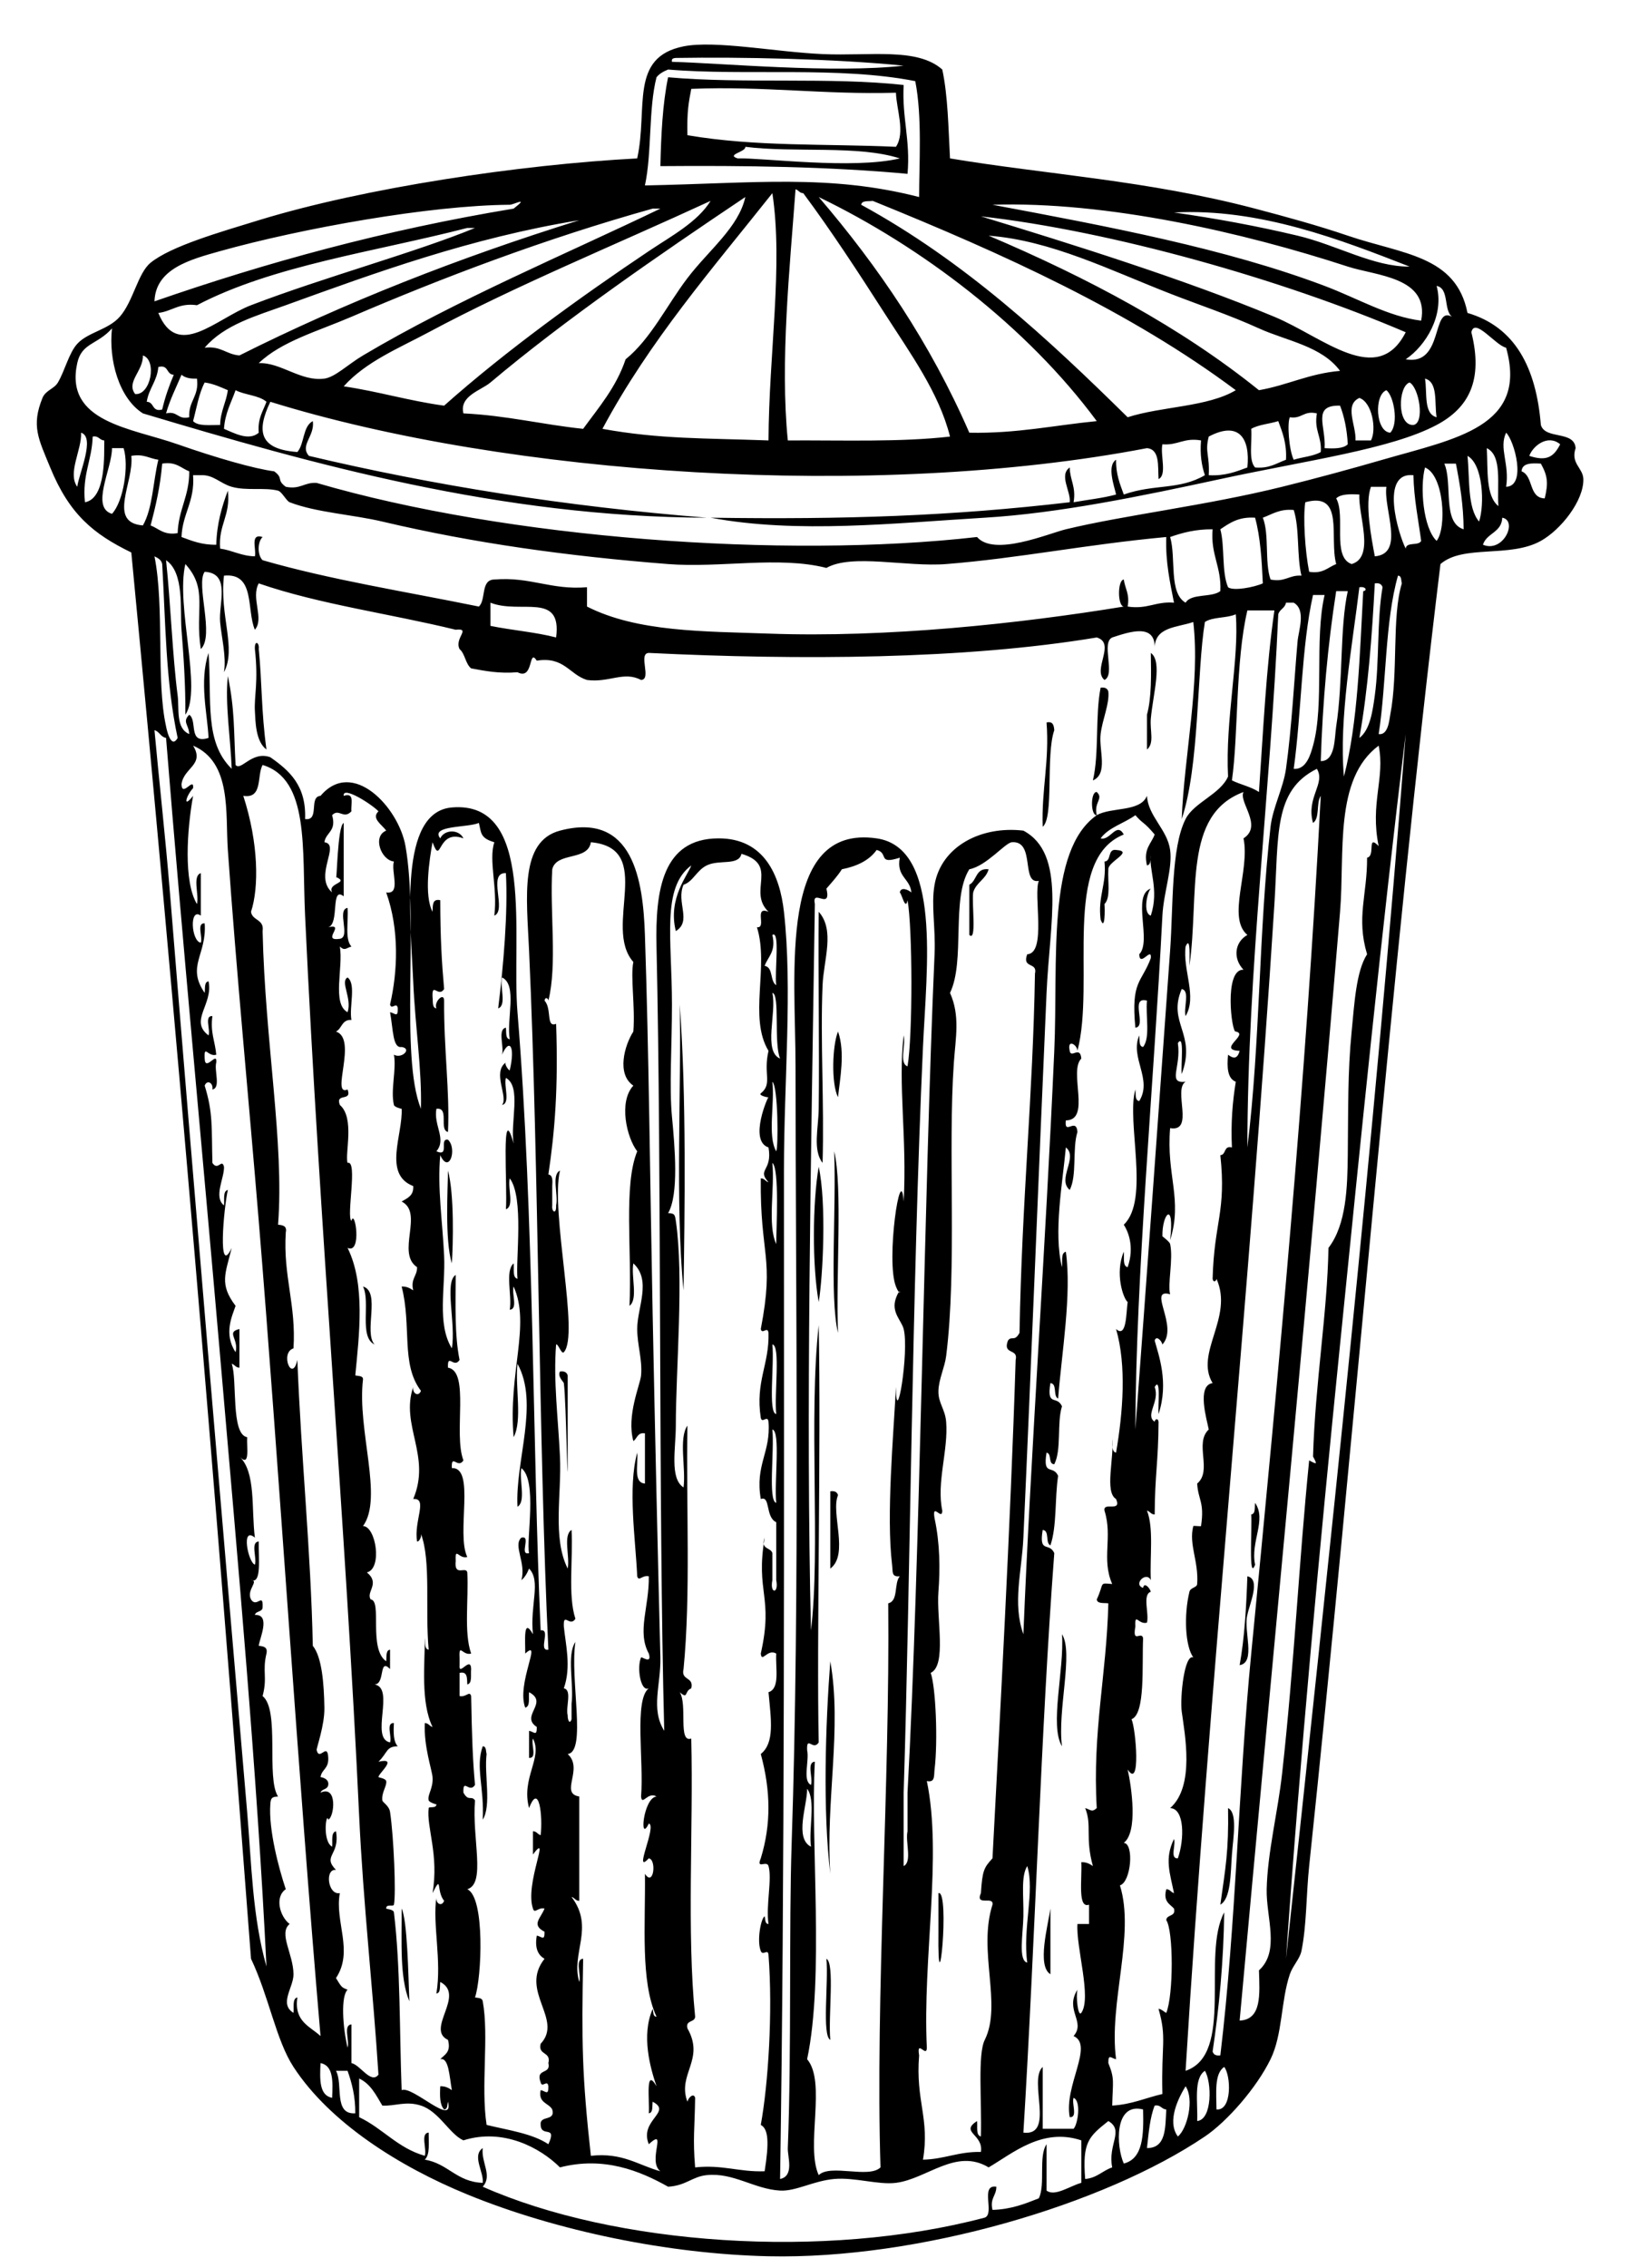 <?xml version="1.0" encoding="utf-8"?>
<!-- Generator: Adobe Illustrator 13.0.1, SVG Export Plug-In . SVG Version: 6.00 Build 14948)  -->
<!DOCTYPE svg PUBLIC "-//W3C//DTD SVG 1.1//EN" "http://www.w3.org/Graphics/SVG/1.1/DTD/svg11.dtd">
<svg version="1.1" id="patents-10_xA0_Image_1_" xmlns="http://www.w3.org/2000/svg" xmlns:xlink="http://www.w3.org/1999/xlink"
	 x="0px" y="0px" width="427px" height="587px" viewBox="0 0 427 587" enable-background="new 0 0 427 587" xml:space="preserve">
<g>
	<path fill-rule="evenodd" clip-rule="evenodd" d="M298,169c3.077,2.176,0.578,10.583,0,17c-0.283,3.141,0.998,6.353-1,8
		c0-3,0-6,0-9C298.216,180.549,298.087,174.753,298,169z"/>
	<path fill-rule="evenodd" clip-rule="evenodd" d="M285,178c1.162-0.163,1.779,0.221,2,1c0.322,3.231-1.54,7.167-2,11
		c-0.499,4.159,2.027,10.286-2,12C284.662,194.996,283.557,185.224,285,178z"/>
	<path fill-rule="evenodd" clip-rule="evenodd" d="M271,187c1.701-0.368,1.887,0.78,2,2c-2.251,6.427-0.043,22.609-3,25
		C269.669,204.336,271.772,197.106,271,187z"/>
	<path fill-rule="evenodd" clip-rule="evenodd" d="M289,220c4.794,0.352-2.136,2.995-2,5c-0.204,3.129,0.675,7.341-1,9
		c0.132,1.314,0.151,7.235-1,4c-0.755-6.088,1.599-9.068,1-15C287.889,222.889,286.694,219.694,289,220z"/>
	<path fill-rule="evenodd" clip-rule="evenodd" d="M256,225c-0.717,2.616-3.263,3.404-4,6c-0.405,2.978,0.969,12.902-1,11
		c0-4.333,0-8.667,0-13C252.995,227.995,252.578,224.578,256,225z"/>
	<path fill-rule="evenodd" clip-rule="evenodd" d="M212,236c4.27,4.778,1.277,12.468,1,19c-0.608,14.333,0.456,30.77,0,46
		c-2.589-3.312-1.068-8.985-1-14C212.202,272.034,211.849,251.864,212,236z"/>
	<path fill-rule="evenodd" clip-rule="evenodd" d="M176,260c1.786,23.564,1.286,54.188,1,74
		C174.787,311.859,176.502,280.526,176,260z"/>
	<path fill-rule="evenodd" clip-rule="evenodd" d="M217,267c1.915,5.386,0.461,12.478,0,17C215.2,280.497,215.528,270.556,217,267z"
		/>
	<path fill-rule="evenodd" clip-rule="evenodd" d="M216,298c2.235,9.163,0.402,32.324,1,47C214.765,335.837,216.598,312.676,216,298
		z"/>
	<path fill-rule="evenodd" clip-rule="evenodd" d="M212,302c2.058,9.457,1.089,28.542,0,35C210.294,327.618,210.389,311.396,212,302
		z"/>
	<path fill-rule="evenodd" clip-rule="evenodd" d="M116,303c1.662,6.163,1.332,19.119,1,24C115.148,321.027,115.97,307.579,116,303z
		"/>
	<path fill-rule="evenodd" clip-rule="evenodd" d="M94,333c4.671,1.329,0.101,11.899,3,15C92.89,346.11,95.993,337.007,94,333z"/>
	<path fill-rule="evenodd" clip-rule="evenodd" d="M145,355c1.163-0.162,1.779,0.221,2,1c0,7.239,0,12.466,0,20
		c0,16.418-0.335-13.256-1-18C145.955,357.681,144.293,356.298,145,355z"/>
	<path fill-rule="evenodd" clip-rule="evenodd" d="M215,386c1.163-0.162,1.779,0.221,2,1c-1.948,4.579,2.924,15.358-2,19
		C215,399.333,215,392.667,215,386z"/>
	<path fill-rule="evenodd" clip-rule="evenodd" d="M325,389c3.062,4.436-1.261,10.042,0,16c-1.749,4.58-0.745-9.557-1-13
		C325.172,391.839,324.844,390.177,325,389z"/>
	<path fill-rule="evenodd" clip-rule="evenodd" d="M275,423c3.044,4.765-1.241,19.74,0,29C271.718,446.646,275.633,432.262,275,423z
		"/>
	<path fill-rule="evenodd" clip-rule="evenodd" d="M215,430c3.085,17.423-1.244,36.086,0,55
		C213.039,468.701,213.749,446.418,215,430z"/>
	<path fill-rule="evenodd" clip-rule="evenodd" d="M125,452c0.973,0.027,0.776,1.224,1,2c-0.651,5.349,1.313,13.313-1,17
		C125.436,462.575,123.055,457.403,125,452z"/>
	<path fill-rule="evenodd" clip-rule="evenodd" d="M243,490c3.104-0.838-0.257,32.689,0,10C243,496.667,243,493.333,243,490z"/>
	<path fill-rule="evenodd" clip-rule="evenodd" d="M104,494c1.463,2.968,1.727,16.811,2,24C103.457,511.876,104.048,502.619,104,494
		z"/>
	<path fill-rule="evenodd" clip-rule="evenodd" d="M272,511c-3.549-2.14-0.619-12.627,0-17C272,499.667,272,505.333,272,511z"/>
	<path fill-rule="evenodd" clip-rule="evenodd" d="M214,507c2.198,1.158,0.432,14.884,1,21C212.802,526.842,214.568,513.116,214,507
		z"/>
	<path fill-rule="evenodd" clip-rule="evenodd" d="M244,18c1.47,6.864,1.575,15.092,2,23c24.812,4.155,51.178,5.668,79,13
		c7.921,2.087,16.249,4.361,24,7c14.226,4.844,28.046,5.103,31,20c12.379,3.621,17.787,14.213,19,29c1.139,3.861,8.655,1.345,9,6
		c-1.364,3.971,1.93,5.103,2,8c0.136,5.603-5.818,13.111-11,16c-8.057,4.492-20.107,0.88-26,6
		c-12.915,105.895-22.163,225.007-34,337c-0.786,7.435-0.628,15.292-2,22c-0.416,2.033-2.266,3.826-3,6
		c-2.351,6.953-1.849,15.559-5,22c-3.656,7.473-11.261,16.123-17,20c-26.099,17.631-74.126,31.869-113,31
		c-25.755-0.576-54.868-6.516-78-16c-17.72-7.265-35.623-18.622-45-33c-4.555-6.983-6.334-18.188-11-28
		c-9.194-121.712-19.231-241.159-31-364c-9.82-4.777-16.03-9.877-21-22c-3.025-7.377-4.95-10.751-2-18c0.814-2.002,3.016-2.323,4-4
		c1.794-3.057,2.846-7.635,5-10c2.74-3.009,8.017-3.621,11-7c3.519-3.985,4.691-11.323,8-14c5.321-4.304,17.949-7.913,28-11
		c27.391-8.412,67.708-14.404,98-16c2.856-12.962-2.113-26.188,12-29c8.196-1.633,23.932,1.469,36,2
		C225.387,14.544,237.516,12.236,244,18z M175,15c-0.61,0.057-1.184,0.149-1,1c13.07,0.357,41.715,3.049,60,1
		C216.055,15.193,191.721,14.729,175,15z M173,18c-1.182,0.485-2.267,1.066-3,2c-2.111,8.222-1.165,19.501-3,28
		c28.229-0.547,47.729-2.982,71,3c-0.013-8.408,0.838-20.757-1-30C217.025,17.079,193.172,19.687,173,18z M204,114
		c14.258-0.075,29.141,0.474,42-1c-2.872-11.397-10.278-21.518-17-32c-6.797-10.6-13.842-21.381-21-31c-1.003,0.003-1.19-0.81-2-1
		C204.52,69.212,201.963,93.595,204,114z M156,111c14.841,2.7,26.583,2.395,43,3c0.114-22.712,3.82-45.328,1-64
		C184.517,69.517,168.191,88.191,156,111z M251,112c12.253,0.253,22.065-1.935,33-3c-18.132-24.535-45.467-45.199-72-58
		C227.389,68.944,240.889,88.778,251,112z M127,99c-2.465,2.078-8.111,3.47-7,8c11.134,0.532,20.437,2.897,31,4
		c4.075-5.592,8.567-10.767,11-18c6.546-5.299,10.715-14.056,16-21c5.564-7.312,13.26-13.135,15-21
		C170.783,65.895,146.289,82.738,127,99z M133,54c4.226-3.289,0.026-1.007-1-1c-20.62,0.136-53.873,6.09-75,12
		c-7.883,2.205-16.713,4.59-17,13C68.945,67.945,99.53,59.53,133,54z M111,86c-7.682,4.117-16.268,7.598-22,14
		c9.012,1.322,16.9,3.767,26,5c15.978-14.212,35.44-28.225,53-40c5.843-3.918,12.605-7.504,16-13
		C159.534,63.304,133.462,73.962,111,86z M292,108c8.826-2.841,20.693-2.64,28-7c-27.292-20.374-60.078-35.256-94-49
		c-1.177,0.157-2.839-0.172-3,1C249.726,67.607,271.179,87.488,292,108z M343,74c8.67,3.273,16.385,7.921,25,9
		c2.189-11.292-11.655-11.604-19-14c-27.198-8.873-62.498-16.925-92-16C286.983,58.618,317.381,64.328,343,74z M169,54
		c-27.952,7.806-54.685,17.985-78,28c-8.756,3.761-18.127,6.356-24,12c5.655-0.277,10.908,4.833,17,4c2.8-0.383,6.037-3.646,10-6
		c24.315-14.444,53.236-26.545,77-38C170.333,54,169.667,54,169,54z M336,61c10.176,2.416,19.657,8.093,29,8
		c-17.508-6.828-38.819-15.178-61-14C315.031,56.568,325.558,58.521,336,61z M254,56c23.041,7.035,52.646,16.269,76,26
		c12.698,5.291,26.662,18.412,34,4C332.197,72.376,287.931,59.817,254,56z M74,79c-7.547,2.731-15.912,5.024-21,11
		c4.195-0.528,5.586,1.747,9,2c27.306-13.694,56.736-25.264,88-35C121.892,61.574,97.136,70.628,74,79z M121,59
		c-23.842,6.158-50.318,9.681-70,20c-4.664-0.664-6.424,1.576-10,2c4.96,12.236,14.903,1.493,24-2c18.832-7.229,42.719-13.698,58-20
		C122.333,59,121.667,59,121,59z M326,101c7.381-1.286,13.006-4.327,21-5c-4.758-6.45-13.868-7.758-21-11
		c-7.683-3.492-15.27-5.987-23-9c-15.515-6.046-30.892-13.786-47-15C281.727,71.939,305.685,84.648,326,101z M364,93
		c9.941,1.769,6.634-14.063,12-11c-2.258-1.742-0.654-7.346-4-8C374.058,81.558,369.201,89.506,364,93z M69,104
		c-1.953-1.714-5.596-1.737-8-3c-1.119,3.214-2.737,5.93-3,10c2.386,0.964,6.406,3.3,9,1C66.669,108.336,68.11,106.444,69,104z
		 M77,117c1.867-2.133,1.357-6.643,4-8c0.57,3.92-3.469,6.237-1,9c32.064,7.603,66.262,13.071,103,16
		c-53.488-0.185-102.126-13.869-146-27c-6.217-3.958-8.909-13.892-8-22c-3.801,4.291-7.838,3.677-9,9
		c-3.341,15.308,13.897,16.747,26,21c9.851,3.461,19.894,6.342,25,7c2.541,1.875,0.459,2.125,3,4c3.769,0.769,4.78-1.22,8-1
		c49.203,14.398,120.928,19.703,171,14c4.453,5.135,18.498-0.912,23-2c15.212-3.676,36.247-6.117,56-11c8.787-2.172,17.714-4.6,26-7
		c18.893-5.472,37.764-8.47,32-29c-2.793-0.612-8.137-7.972-9-4c3.113,12.443-0.661,19.57-9,24c-11.829,6.284-33.647,9.166-56,14
		c-20.421,4.416-41.95,8.867-61,10c-23.301,1.386-48.483,4.213-71,0c34.878,0.502,62.208-0.417,93-4c0.347-2.759-2.871-7.022,0-9
		c0.042,3.292,1.688,4.979,1,9c3.671-0.663,7.603-1.064,11-2c-0.408-2.004-2.477-7.417,0-9c-0.061,3.727,1.009,6.325,2,9
		c7.991-2.799,14.296-1.092,21-5c-0.841-2.492-1.309-5.357-1-9c-4.449-0.783-6.002,1.332-10,1c-0.619,2.714,1.27,7.936-1,9
		c-0.198-3.469,0.354-7.687-3-8c-70.611,13.523-165.396,7.102-227-12C66.188,111.965,67.447,116.298,77,117z M35,102
		c4.047,0.347,5.727-8.794,2-10C37.144,96,32.583,98.853,35,102z M38,104c1.987,0.013,1.271,2.729,4,2c0.75-3.25,1.811-6.189,3-9
		c-1.987-0.013-1.271-2.729-4-2C40.675,98.675,38.533,100.533,38,104z M43,107c3.059-0.725,2.941,1.725,6,1
		c-0.245-4.245,2.616-5.384,2-10c-1.742,0.075-3.11-0.223-4-1C45.623,100.29,44.027,103.36,43,107z M372,108
		c-0.604-3.729,0.427-9.093-3-10C369.604,101.729,368.573,107.093,372,108z M50,109c1.289,1.378,4.344,0.99,7,1
		c0.084-3.583,1.555-5.778,2-9c-1.869-0.798-3.663-1.671-6-2C51.502,101.836,50.915,105.582,50,109z M366,110
		c3.018-0.497,1.446-9.747-1-11C361.996,100.005,361.694,110.23,366,110z M360,112c2.256-2.323,0.917-9.534-1-11
		C355.777,102.224,356.182,111.743,360,112z M351,114c1.333,0,2.667,0,4,0c1.51-2.75,0.324-9.91-3-11
		C347.99,104.853,351.201,110.051,351,114z M343,116c2.465,0.132,4.818,0.151,6-1c-0.2-3.799-0.885-7.115-2-10
		C339.628,104.785,343.395,110.394,343,116z M334,108c-0.722,1.452-0.257,8.4,1,11c2.275-0.724,5.108-0.892,7-2
		c0.332-3.999-1.782-5.551-1-10C337.531,106.198,337.156,108.489,334,108z M324,111c0.271,3.395-0.774,8.107,1,10
		c3.664,0.331,5.557-1.11,8-2c0.238-4.239-0.919-7.081-2-10C328.725,109.724,325.892,109.892,324,111z M313,113
		c-1.057,4.071,0.281,4.737,0,10c4.238,0.239,7.081-0.919,10-2C323.763,113.58,320.917,108.825,313,113z M20,126
		c0.473-3.525,4.732-12.813,1-14C21.179,116.546,17.436,122.39,20,126z M390,126c5.362-0.168,2.128-11.972,0-14
		C388.07,116.024,390.943,120.062,390,126z M22,130c5.58-0.967,4.926-12.781,5-16c-1.278-0.055-1.385-1.282-3-1
		C23.821,119.154,21.246,122.913,22,130z M396,118c4.402,1.427,6.274,0.398,8-3C400.835,112.335,396.962,115.366,396,118z M29,133
		c2.999-3.233,4.429-12.586,3-17c-1,0-2,0-3,0C29.024,121.324,23.38,131.332,29,133z M388,131c-0.372-5.628,1.05-13.05-3-15
		C385.298,121.702,384.687,128.314,388,131z M37,136c2.56-4.44,2.624-11.376,4-17c-2.348-0.319-3.753-1.58-7-1
		C34.772,124.748,27.695,135.276,37,136z M383,135c1.463-4.447,1.036-14.804-3-17C380.607,124.059,379.945,131.389,383,135z M39,136
		c2.162,0.838,3.411,2.589,7,2c0.2-6.134,3.063-9.604,3-16c-2.162-0.838-3.411-2.589-7-2C41.517,125.85,40.317,130.984,39,136z
		 M379,137c-0.049-6.285-0.96-11.707-2-17c-1,0-2,0-3,0C376.219,125.115,373.381,135.286,379,137z M394,122
		c3.155,1.178,1.771,6.896,6,7c0.939-3.954,0.78-5.798-1-9C396.52,119.853,394.147,119.814,394,122z M372,140
		c2.669-3.346,1.934-16.98-3-19C367.64,125.963,368.499,136.637,372,140z M47,139c2.675,0.992,5.273,2.061,9,2
		c0.148-5.519,1.46-9.874,3-14c0.771,6.437-2.502,8.832-2,15c3.222,0.445,5.417,1.916,9,2c0.443-1.89-1.36-6.027,2-5
		c-1.368,1.278-1.368,4.722,0,6c17.581,5.086,37.179,8.154,56,12c1.928-1.738,0.389-6.944,4-7c9.434-0.767,14.566,2.767,24,2
		c0,1.667,0,3.333,0,5c13.048,6.627,30.285,6.396,47,7c30.559,1.105,64.898-2.556,92-7c-1.646-0.136-1.646-6.864,0-7
		c0.319,2.348,1.58,3.753,1,7c5.118,0.785,7.264-1.402,12-1c-1.026-5.307-2.222-10.445-2-17c-20.88,1.936-38.24,5.513-57,7
		c-10.245,0.812-24.397-2.755-31,1c-12.298-3.139-27.537,0.063-41-1c-26.046-2.057-50.211-5.389-74-11c-7.75-1.828-17.1-2.34-24-5
		c-0.803-0.31-2.033-2.75-3-3c-3.504-0.908-8.093,0.107-12-1c-2.958-0.838-4.757-3.187-8-3c-0.667,0-1.333,0-2,0
		C50.49,129.823,47.233,132.9,47,139z M364,142c0.15-1.85,3.387-0.614,4-2c-0.738-5.596-1.869-10.798-2-17
		C357.181,122.084,362.134,138.364,364,142z M356,144c7.907-0.659,2.197-12.275,3-18c-1.333,0-2.667,0-4,0
		C353.381,130.3,355.075,139.005,356,144z M346,129c2.528,4.472-1.18,15.18,4,17c6.142-1.801,1.658-12.692,2-18
		C349.535,127.868,347.182,127.849,346,129z M338,130c-0.626,3.853-0.059,12.756,1,18c3.589,0.589,4.838-1.162,7-2
		C344.146,139.068,348.264,127.202,338,130z M327,134c1.721,4.279,0.434,11.567,2,16c3.769,0.769,4.78-1.22,8-1
		c-1.244-5.089-0.441-12.226-2-17C331.336,131.669,329.443,133.11,327,134z M316,137c1.199,4.468,0.296,11.037,2,15
		c1.329,1.035,6.688,0.037,9-1c-0.272-6.061-0.637-12.03-2-17C320.71,133.709,318.393,135.392,316,137z M384,141
		c5.312,2.193,9.088-6.288,5-7C388.866,137.866,384.944,137.944,384,141z M303,139c1.595,5.405-0.429,14.429,4,17
		c1.511-2.489,6.748-1.252,9-3c0.321-6.321-2.568-9.432-2-16C309.633,136.966,306.202,137.868,303,139z M43,188
		c-0.064-0.286,1.106,6.354,3,3c-3.138-14.604-3.138-30.299-4-45c-0.211-1.122-1.11-1.557-2-2C42.617,157.024,40.397,176.368,43,188
		z M48,146c-2.564,10.823,4.439,32.479,0,39c0.059-7.748-0.478-15.346-1-22c-0.412-5.254,0.782-14.75-4-18
		c1.181,11.097,1.664,24.814,3,35c0.438,3.336-0.55,8.537,3,10c-0.109-2.488-1.874-3.096,0-5c2.2,1.467-0.385,7.719,5,6
		c-0.249-6.055-2.48-14.554,0-22c0.902,12.395-1.17,22.963,6,30c-0.275-7.64-1.777-16.98-1-24c1.815,8.689,1.512,14.078,2,23
		c1.419,1.675,4.213-3.73,9-2c4.901,3.432,9.347,7.32,9,16c3.875,0.542,0.865-5.802,4-6c8.304-9.834,20.237,2.987,22,13
		c3.476,19.74-1.495,54.263,4,68c0.254-10.562-1.47-20.847-2-33c-0.701-16.054-3.835-43.823,10-45c21.754-1.851,15.406,33.514,17,53
		c4.363,53.328,3.858,112.499,6,160c2.784-0.45-0.784,5.45,2,5c-2.569-54.136-2.421-124.221-5-181c-0.629-13.861-2.499-28.217,8-31
		c19.02-5.042,21.53,12.974,22,27c1.038,30.969,1.334,64.174,2,98c0.605,30.766,1.351,62.964,2,89c0.176,7.065-2.58,13.281,1,19
		c-1.531-59.725-0.635-142.482-2-203c-0.328-14.542,1.509-27.928,16-28c11.932-0.06,15.949,9.598,17,19c2.231,19.952,0,43.73,0,67
		c0,92.443,0.221,182.97-1,261c3.736-0.756,1.913-5.781,2-8c0.988-25.236,0.264-57.021,1-79c2.148-64.105,1-141.803,1-201
		c0-24.458-4.542-62.691,21-59c16.861,2.437,12.933,33.465,12,54c-2.853,62.808-3.267,137.752-5,193c0,1.333,0,2.667,0,4
		c0,1.667,0,3.333,0,5c0,3.333,0,6.667,0,10c2.27-1.063,0.381-6.286,1-9c0-3.333,0-6.667,0-10c3.271-59.675,4.229-153.952,7-217
		c0.304-6.899-0.936-12.712,0-18c1.76-9.95,12.069-15.297,23-14c11.178,5.949,6.802,23.833,6,42c-2.18,49.404-3.984,96.621-6,141
		c-0.4,8.821-2.872,16.94,0,25c1.846-45.728,5.806-101.079,8-151c1.029-23.422-2.056-51.846,11-61c-1.641,0.164-1.641-6.164,0-6
		c1.867,1.778-0.812,2.542,0,6c3.83-2.17,11.243-0.757,13-5c0.289,5.254,5.278,8.709,6,14c0.656,4.81-1.693,11.024-2,17
		c-2.293,44.698-6.852,92.581-7,133c2.689-35.948,6.261-85.547,9-124c0.834-11.705,0.227-26.507,4-34c2.163-4.295,8.979-6.406,11-11
		c-0.749-14.807,2.927-30.329,2-42c-2.288,1.045-6.032,0.635-8,2c-2.132,13-1.374,37.196-6,51c0.664-16.673,4.818-35.178,3-51
		c-4.209,1.458-10.147,1.186-10,7c0.351-6.848-6.526-4.46-11-3c-2.933,1.4,0.933,9.6-2,11c-3.223-2.679,3.061-9.495-2-11
		c-34.328,5.719-77.099,5.893-116,4c-2.864,0.136,0.864,6.864-2,7c-4.468-2.374-8.238,0.768-14,0c-4.587-1.413-5.881-6.119-13-5
		c-2.231-3.437-0.699,5.207-5,3c-4.729,0.395-8.346-0.321-12-1c-1.483-1.184-1.556-3.777-3-5c-1.407-2.863,3.103-5.458-1-5
		c-16.87-4.13-35.399-6.601-51-12c-2.111,3.815,1.51,9.072-1,12c-2.203-5.131,0.151-14.818-8-14c-1.197,10.375,3.3,18.741,0,25
		c0.654-4.042-0.633-8.942-1-13c-0.428-4.734,2.841-12.629-4-13c-2.366,3.256,2.634,16.574-1,20
		C50.402,157.716,53.96,152.568,48,146z M357,190c2.476,0.403,2.749-3.699,3-5c2.119-10.962,0.354-25.332,3-34
		c-0.224-0.776-0.027-1.973-1-2C358.59,160.923,359.06,176.726,357,190z M352,191c2.793-2.047,3.462-7.117,4-11
		c1.199-8.656,0.527-19.552,2-28c-0.221-0.779-0.838-1.163-2-1C355.259,164.925,354.227,178.561,352,191z M348,201
		c3.646-14.021,4.081-31.252,5-48c1.052-0.055,0.787-1.282-1-1C350.176,167.18,346.668,185.997,348,201z M342,197
		c3.837,0.068,3.551-6.117,4-9c1.825-11.704,0.901-25.476,3-35c-1,0-2,0-3,0C343.835,166.835,342.497,181.497,342,197z M335,199
		c3.314,0.297,4.413-3.916,5-6c2.99-10.623,0.316-27.573,3-39c-1,0-2,0-3,0C336.958,167.625,337.04,184.374,335,199z M127,162
		c5.527,1.139,11.718,1.616,17,3c1.583-11.928-9.208-5.913-17-9C127,158,127,160,127,162z M333,156c-0.239,1.427-1.646,1.687-2,3
		c-2.062,46.684-7.919,91.335-8,138c3.364-27.271,2.909-55.772,6-83c0.562-4.954,3.309-10.053,4-15c1.51-10.798,2.131-23.159,3-33
		c0.246-2.78,2.269-8.129-1-10C334.333,156,333.667,156,333,156z M323,158c-3.131,13.339-2.299,32.052-4,44
		c2.239,1.094,5.011,1.656,7,3c1.119-15.881,1.841-32.159,4-47C327.667,158,325.333,158,323,158z M44,231
		c6.333,78.266,13.015,156.431,20,238c1.131,13.207,1.323,27.048,5,40c-2.417-49.834-7.377-104.507-12-158
		c-4.615-53.397-9.788-107.598-14-160c-1.427-0.239-1.687-1.646-3-2C41.166,201.873,42.838,216.64,44,231z M347,348
		c-5.377,53.337-10.377,106.914-14,159c11.222-104.113,22.949-213.05,31-317C357.668,241.692,352.368,294.746,347,348z M65,409
		c2.231,0.147-1.298,2.52,0,5c1.464,2.32,3.169-1.953,3,2c-0.012,1.321-1.752,0.914-2,2c4.251-0.191,1.137,6.268,1,8
		c1.22,0.113,2.368,0.299,2,2c-1.119,4.715,0.298,6.106-1,11c4.528,3.646,0.852,21.179,4,26c-1.593,0.087-1.881,0.334-2,2
		c-0.47,6.606,2.165,16.502,4,22c-2.934,1.98-1.551,7.081,1,9c-2.946,2.413,0.956,7.719,1,13c0.028,3.427-3.837,7.67,0,10
		c0.17-1.496-0.357-3.69,1-4c-0.907,6.241,3.221,7.445,6,10c-5.839-67.84-10.88-148.896-16-211c-2.59-31.423-5.816-64.843-8-96
		c-0.668-9.531,1.07-22.685-9-27c3.07,4.994-2.491,5.741-3,10c0.111,3.542,3.306-2.125,3,1c-1.785,1.896-2.795,5.525,0,2
		c-1.596,8.841-2.492,22.247,1,28c0.609-2.391-1.255-7.255,1-8c0,3.667,0,7.333,0,11c-3.057-2.213-2.454,6.712,0,7
		c0.547-1.453-1.168-5.168,1-5c0.583,8.184-4.794,11.03,0,18c0.157-1.177-0.172-2.838,1-3c1.261,6.013-5.078,10.171,0,14
		c0.547-1.453-1.168-5.168,1-5c-0.591,4.257,0.719,6.614,1,10c-2.182,0.637-3.182-2.834-3,1c0.111,3.542,3.306-2.125,3,1
		c-0.595,2.072,1.236,6.569-1,7c0.299-1.625-1.35-2.697-2-1c2.196,7.065,1.762,10.77,2,20c1.44,2.213,2.44-1.259,3,1
		c0.14,2.874-2.779,7.798,0,10c0.17-1.496-0.357-3.69,1-4c-1.061,4.685-2.707,22.872,1,15c-1.665,6.76-3.249,9.379,1,15
		c-0.826,2.513-3.181,7.182,0,12c0.88-3.537-2.569-5.152,1-6c0,3.333,0,6.667,0,10c-1.003,0.003-1.19-0.81-2-1
		c1.503,4.106-0.296,18.242,4,19c-0.171,2.59,0.86,7.953-2,5c4.323,4.011,3.048,13.618,4,21c-3.66-3.091-1.747,6.395,0,7
		c0.575-1.758-1.208-5.875,1-6C66.901,403.459,67.81,410.03,65,409z M326,510c5.517-4.978,1.837-13.733,2-21
		c0.215-9.568,2.874-19.858,4-30c3.183-28.668,4.333-54.525,7-81c2.078,1.119,2.119,1.078,1-1c0.592-19.435,3.696-36.97,4-54
		c4.66-6.041,4.906-15.818,5-24c0.136-11.881-0.048-21.395,1-32c0.698-7.071,1.153-15.616,4-20c-2.858-9.556,0.051-15.312,0-25
		c2.251-0.395-0.149-6.239,3-3c-2.286-11.096,1.702-17.563,0-26c-11.617,8.621-8.734,27.799-10,43
		c-7.834,94.074-17.517,193.809-26,287C326.745,522.745,326.196,516.196,326,510z M85,471c-0.499-2.203-1.609,5.512,1,7
		c0.17-1.496-0.357-3.69,1-4c1.095,6.265-3.631,6.272,0,10c-2.976-0.365-2.089,6.634,1,6c-1.39,7.396,3.648,15.001-1,22
		c1.444,2.382,1.517,2.454,3,3c-1.764,1.736-1.286,9.523,0,15c0.575-1.758-1.208-5.875,1-6c0,3.333,0,6.667,0,10
		c2.284,0.449,5.052,5.525,7,3c-1.394-21.938-3.935-44.101-5-67c-3.468-74.539-10.274-152.91-14-233
		c-0.809-17.379,1.162-35.302-11-39c-1.536,2.797,0.123,8.79-5,8c3.981,12.238,4.068,23.753,2,30c0.309,2.358,3.473,1.86,3,5
		c0.646,28.864,5.646,54.846,4,76c1.22,0.113,2.368,0.299,2,2c-0.712,11.379,2.712,18.621,2,30c-3.602,1.139-0.336,9.096,1,3
		c0.948,24.753,3.521,50.002,4,74c2.385,2.939,2.895,9.883,3,16c0.08,4.635-2.113,10.524-2,11c0.705,2.979,2.825-2.189,3,2
		c0.122,2.908-1.694,2.88-2,5c0.007-0.049,2.263,0.267,2,2c-0.196,1.294-1.611,0.936-2,2C87.463,461.949,86.578,470.315,85,471z
		 M314,531c0.221,0.779,0.838,1.163,2,1c4.126-34.482,4.626-69.32,8-104c7.14-73.383,14.154-147.799,18-222
		c-1.214,1.786-0.183,5.817-2,7c-1.863-6.568,3.319-10.168,1-14c-11.299,5.58-9.87,17.133-11,35
		c-6.336,100.172-17.074,204.681-23,302c12.718-4.282,4.069-29.931,10-41C316.836,507.836,315.678,519.678,314,531z M91,210
		c-2.081,2.19-3.232-0.877-5,1c1.207,4.207-1.615,4.385-2,7c4.294,0.556-2.898,8.755,2,13c-1.323-2.506,4.656-2.428,1-4
		c0.242,1.738,0.342-13.192,2-14c0,6.333,0,12.667,0,19c-3.492-2.762-1.019,7.125-4,8c4.708-1.063-2.021,3.75,3,3
		c2.889-0.444-0.889-7.556,2-8c0.271,3.396-0.774,8.107,1,10c-1.427,0.39-1.687,1.2-3,0c0.943,5.39-2.116,14.783,2,17
		c1.218-3.63-2-7.895,0-9c2.289,1.711,0.367,7.633,1,11c-2.506-0.172-2.428,2.239-4,3c5.7,1.89-1.512,16.952,3,15
		c1.236,3.236-3.236,0.764-2,4c3.924,3.366,1.259,12.603,2,15c2.725-0.838-0.375,13.958,1,15c0.895-3.389,2.816,8.733-1,7
		c4.671,9.406,2.99,22.599,2,33c0.776,0.224,1.973,0.027,2,1c-1.576,13.217,5.318,30.666,0,38c3.353,0.053,5.064,11.044,1,12
		c3.552,2.906-0.33,5.066,1,7c3.003,0.299-0.657,12.774,4,16c0.157-1.177-0.172-2.839,1-3c0,1.667,0,3.333,0,5
		c-3.006-3.021-1.174,3.901-4,4c5.383,0.95-1.284,13.95,4,15c0.547-1.453-1.168-5.169,1-5c-0.132,2.465-0.151,4.818,1,6
		c-3.059,0.046-2.542,1.609-5,4c5.305-1.203-0.072,3.037,0,4c0.004,0.052,1.854,0.324,2,1c0.256,1.186-1.269,3.01-1,5
		c0.073,0.538,1.756,1.369,2,3c0.98,6.551,1.57,21.328,1,24c-0.13,0.609-2.061-0.301-2,1c0.007,0.146,1.9,0.173,2,1
		c1.717,14.181,1.422,30.478,2,46c2.849-1.203,13.598,9.715,12,3c-0.224,0.775-0.027,1.973-1,2c-1.151-1.182-1.132-3.535-1-6
		c1.376-0.043,2.196,0.471,3,1c-0.653-3.714-0.799-8.528-3-8c1.129-1.204,2.854-1.812,2-5c-5.882-2.781,4.634-11.554-2-15
		c-0.157,1.177,0.172,2.839-1,3c1.426-8.59-1.043-17.811,0-25c-0.299,1.625,1.35,2.697,2,1c-2.125-2.574-0.424-7.09-3-2
		c1.702-9.938-1.612-17.038-1-22c0.06-0.486,2.037,0.198,2-1c0.004,0.131-1.869-0.504-2-1c-0.383-1.448,1.22-3.078,1-6
		c-0.147-1.953-2.301-7.955-2-14c1.003-0.003,1.19,0.81,2,1c-3.121-6.389-1.977-16.498-2-23c0.157,1.177-0.172,2.839,1,3
		c-0.963-10.547,0.657-22.878-2-30c0.227,0.608-0.388,2.107-1,2c-0.906-5.286,2.909-11.305-1-11c4.743-11.166-3.405-19.071,0-29
		c-0.299,1.625,1.35,2.697,2,1c-5.268-6.891-2.357-16.754-5-27c1.376-0.043,2.196,0.471,3,1c-0.723-3.056,1.022-3.645,1-6
		c-5.507-3.691,1.823-14.059-4-17c1.464-0.869,3.169-1.497,3-4c-7.902-3.06-2.645-13.343-3-20c0.002,0.035-1.86-0.409-2-1
		c-0.914-3.849,0.708-9.204,0-13c2.052,1.146,4.767-1.57,2-2c-2.315,0.401-2.155-4.298-3-9c1.257,0.219,2.044,1.557,2-1
		c-0.239-1.875-1.646,0.567-2-1c1.966-8.461,2.455-19.365-1-29c3.944,0.611,1.176-5.49,2-8c-3.363-0.384-5.605-6.551-2-8
		c-1.147-1.614-3.926-3.167-2-5c-1.646-1.76-9.374-6.734-9-4C92.008,204.992,90.772,208.228,91,210z M301,320
		c0.001,0.025,1.861,1.376,2,2c0.864,3.891-0.71,10.409,0,13c-6.045-1.701,2.309,8.309-2,13c-0.239-1.086-1.646-2.401-2-1
		c0.964,3.609,3.734,10.792,1,19c-0.204-1.891,0.675-9.88-1-7c1.41,3.822-2.612,7.281,0,9c-0.003-0.556,0.81-1.135,1,0
		c-0.046,10.333-0.954,13.667-1,24c-1.003,0.003-1.19-0.81-2-1c1.801,4.532,0.71,11.957,1,18c-1.158-2.437-4.71,1.115-2,2
		c0.239-1.534,1.646-0.146,2,1c-2.255,0.745-0.391,5.609-1,8c-2.182,0.638-3.182-2.834-3,1c-0.857,4.636,1.574,1.048,2,3
		c-0.316,7.107,0.627,19.636-3,21c1.119,2.394,2.466,18.422-1,13c0.998,4.488,2.723,16.136-1,19c2.727,0.206,1.874,10.174-1,11
		c3.99,12.796-2.933,30.408-1,45c-1.257-0.22-2.044-1.558-2,1c1.684,4.15,1.142,4.667,1,11c5.048-0.285,8.67-1.997,13-3
		c-0.343-12.698,1.197-14.42-1-22c0.395-0.252,1.951,1.121,2,1c1.88-4.606,1.882-21.205,0-24c0.091-1.576,2.551-0.783,2-3
		c-1.129-1.204-2.854-1.812-2-5c1.003-0.003,1.19,0.81,2,1c-1.043-5.15-2.51-8.897,0-14c0.547,1.453-1.169,5.169,1,5
		c1.739-4.954,1.743-12.897-2-13c6.467-5.654,3.77-19.257,3-25c-0.472-3.52,0.645-14.954,3-14c-2.102-2.92-2.482-10.889-1-17
		c0.275-1.135,1.933-1.03,2-2c0.415-5.963-2.239-10.267-1-15c0.034-0.132,1.98,0.126,2,0c0.943-6.228-0.746-6.735-1-11
		c4.021-3.381-0.822-10.42,3-14c-0.459-2.382-3.199-11.432,1-12c-4.734-7.809,5.504-16.975,1-27c0.003,0.556-0.81,1.135-1,0
		c0.387-14.771,3.582-17.264,2-32c1.576-0.091,0.783-2.551,3-2c-0.305-6.305,0.158-11.842,1-17c-2.151-0.849-2.318-3.682-2-7
		c1.44,1.119,2.44,1.078,3-1c-6.036-0.243,2.586-4.267-1-5c-1.047,0.608-3.17-16.251,2-16c-2.784-2.881-2.32-7.15,1-9
		c-5.37-4.546,0.74-16.627-1-25c5.09-3.264-1.332-9.418,0-12c-15.803,5.897-11.347,26.189-14,45c-0.011-1.466,0.378-8.183-1-5
		c-0.773,6.132,3.049,12.918,0,18c-0.595-2.072,1.236-6.569-1-7c-3.774,8.818,3.9,11.514,0,22c-0.271-2.141,0.774-10.668-1-8
		c0.938,6.209-2.845,10.529,2,10c-3.323,2.01,2.434,13.101-4,12c-1.049,12.276,3.317,18.389,0,29
		C304.205,310.545,300.883,314.127,301,320z M270,396c-1.021,6.252,1.646,3.023,3,6c-3.485,46.036-4.944,100.447-8,150
		c8.299,0.966,1.18-13.487,5-17c0,5.333,0,10.667,0,16c2.667,0,5.333,0,8,0c1.055-1.039,2.065-7.141,0-8
		c-0.547,1.453,1.169,5.169-1,5c-1.552-8.11,6.328-18.627,1-21c3.236-3.736-2.375-6.66,1-12c-0.437,1.663,0.139,7.23,1,6
		c2.736-3.911-1.397-16.938-1-23c1,0,2,0,3,0c0-1.667,0-3.333,0-5c-2.994,1.071-1.791-6.441-2-11c1.377-0.043,2.196,0.471,3,1
		c-2.066-7.432-0.18-10.526-2-15c1.427,0.39,1.687,1.2,3,0c-1.152-19.899,2.554-34.547,3-53c-1.177-0.156-2.839,0.172-3-1
		c2.05-4.408,0.445-4.291,4-4c-2.846-6.522,0.184-12.11-2-19c-0.396-2.396,4.555,0.555,3-3c-3.062-1.827-0.408-10.688-1-16
		c0.171,1.496-0.357,3.69,1,4c1.771-10.338,2.761-22.478,0-32c2.747,2.453,2.591-4.06,3-7c-1.122-0.862-3.378-7.387-1-13
		c0.171,1.496-0.357,3.69,1,4c1.89-5.376,0.013-9.463-1-11c6.835-6.482,0.609-26.792,3-35c0.156,1.177-0.172,2.838,1,3
		c3.522-5.666-2.467-11.186,0-17c0.156,1.177-0.172,2.838,1,3c1.916-2.417,0.631-8.036,1-12c-4.563-1.23,0.093,6.76-3,7
		c-1.166-12.241,1.594-11.513,4-18c0.306-3.125-2.889,2.542-3-1c3.326-3.34-1.988-15.322,3-17c-0.938,0.845-2.136,6.375,0,7
		c2.229-6.826-0.604-11.779,0-16c-0.156,1.177,0.172,2.838-1,3c-0.997-4.331,1.117-5.55,2-8c-2.948-3.499-2.908-2.584-5-5
		c-2.887,2.113-6.884,3.116-9,6c2.494,0.712,4.109-4.401,6-1c-16.193,6.473-7.307,38.027-12,56c-0.013-1.531-2.729-3.287-2,0
		c0.294,2.084,2.706-1.484,3,2c-3.351,3.316,2.628,15.961-4,16c-0.473,4.118,2.691-0.962,3,3c-1.367,4.299-0.062,11.271-2,15
		c-3.372-2.818,2.289-8.454-1-11c-0.837,9.172-3.257,22.064-1,31c0.171-1.496-0.357-3.69,1-4c1.556,10.981-1.085,26.18-2,38
		c-1.387-0.613-0.15-3.85-2-4c-1.021,6.252,1.646,3.023,3,6c-1.367,4.299-0.062,11.271-2,15c-1.651-0.016-0.56-2.773-2-3
		c-1.021,6.252,1.646,3.023,3,6c-0.888,5.779-0.29,13.043-2,18C270.613,399.386,271.85,396.15,270,396z M133,333
		c-0.575,1.758,1.208,5.875-1,6c0.638-3.695-1.295-9.962,1-12c0.17,1.496-0.357,3.69,1,4c-0.516-4.994,1.747-20.95-2-26
		c-0.609,2.391,1.255,7.255-1,8c0.46-5.576-1.329-28.973,2-17c-0.943-5.39,2.116-14.783-2-17c-0.595,2.072,1.236,6.569-1,7
		c1.704-2.03-2.645-8.464,1-11c-0.551,0.384,0.918,2.35,1,2c1.47-6.252-0.112-8.367-2-4c0.595-2.072-1.236-6.569,1-7
		c0.157,1.177-0.172,2.838,1,3c-0.907-5.093,2.062-14.062-2-16c-0.609,2.391,1.255,7.255-1,8c1.38-11.133,2.556-24.904,2-35
		c-4.91-0.244,0.347,9.68-3,11c0.903-7.205-1.533-14.239,0-19c-3.758-1.09-3.368-2.527-4-5c-2.775,1.263-12.699,0.583-10,4
		c1.091-2.38,4.909-2.38,6,0c-6.938-2.588-5.602,7.464-8,1c-0.816,4.542-2.244,13.723,0,18c0.095-1.571-0.134-3.467,2-3
		c0.017,9.596,0.379,15.998,1,23c-1.464,2.32-3.169-1.954-3,2c0.157,1.177-0.172,2.838,1,3c-0.729-1.635,1.987-4.35,2-2
		c-0.096,12.56,1.501,23.603,1,34c-2.427-0.573,0.469-6.469-3-6c-0.771,4.367,2.702,7.798,0,11c3.555,1.555,0.604-3.396,3-3
		c2.449,2.292,0.332,9.081-2,4c-0.782,8.444,0.59,17.187,1,26c0.382,8.213-1.927,17.615,2,24c1.109-6.384-2.015-17.135,1-19
		c-0.034,7.7-0.301,15.634,1,22c-1.464,2.32-3.169-1.953-3,2c5.747,0.925,1.346,17.053,4,24c-1.464,2.32-3.169-1.953-3,2
		c6.208-0.288,1.055,16.959,4,23c-2.182,0.638-3.182-2.834-3,1c-0.473,4.299,2.691,1.279,3,3c0.373,6.96-0.922,15.588,1,21
		c-2.182,0.638-3.182-2.834-3,1c0,0.667,0,1.333,0,2c-0.306,3.125,2.889-2.542,3,1c-0.17,1.496,0.357,3.69-1,4
		c-0.095-1.571,0.134-3.468-2-3c0,2,0,4,0,6c1.72,0.395,2.563-1.484,3,0c0.197,10.673,0.412,16.606,1,23
		c-1.464,2.32-3.169-1.953-3,2c1.352,2.427,1.999,0.623,3,2c-0.826,9.898,2.896,21.532-2,23c4.654,2.087,3.735,23.009,2,28
		c0.893,0.203,1.827,0.054,2,1c1.661,9.078-0.536,21.957,1,32c5.615,1.385,11.802,2.198,16,5c2.347-5.124-1.882-1.619-2-5
		c-0.296-2.63,3.88-0.787,3-4c-0.944-1.723-3.696-1.637-3-5c1.257,0.22,2.044,1.558,2-1c-0.239-1.875-1.646,0.567-2-1
		c-1.448-3.781,2.748-1.919,2-5c0.745-3.078-2.745-1.922-2-5c5.952-6.354-5.618-13.64,1-22c-1.697-0.97-2.569-2.764-2-6
		c1.257,0.22,2.044,1.558,2-1c-3.513-1.815-0.988-3.445,0-6c-1.72-0.395-2.563,1.484-3,0c-2.179-6.441,4.787-20.344,0-14
		c0-2,0-4,0-6c1.003-0.003,1.19,0.81,2,1c0.571-4.951-0.422-13.792-3-7c-2.121-7.81,3.617-13.02,1-18c-0.547,1.453,1.168,5.169-1,5
		c0-2.333,0-4.667,0-7c1.257,0.22,2.044,1.558,2-1c-4.428-2.862,3.21-6.256-2-9c-0.17,1.496,0.357,3.69-1,4
		c-2.339-6.204,4.546-18.144,0-14c0.036-3.48-0.561-9.514,2-5c-0.811-7.562,2.169-13.73-1-17c-0.485,1.182-1.066,2.267-2,3
		c1.311-4.368-2.221-9.035,0-11c2.715-0.716-0.715,4.716,2,4c-0.801-3.431,2.234-18.73-2-22c-0.627,3.039,1.28,8.613-1,10
		c-0.641-11.839,5.685-26.711,0-37c-0.654,6.013,1.317,14.65-1,19C131.524,355.266,137.492,342.965,133,333z M262,218
		c-1.812,0.22-6.52,6.123-11,7c-4.775,7.558-0.984,23.683-5,32c2.646,5.876,1.452,11.574,1,18c-1.596,22.682,0.861,53.201-2,76
		c-0.365,2.912-1.915,5.955-2,9c-0.088,3.146,1.734,4.707,2,8c0.598,7.397-2.552,15.765-1,23c-0.013,2.806-2.729-2.381-2,2
		c1.41,6.505,1.452,13.177,1,19c-0.541,6.973,2.19,19.034-2,21c1.314,3.709,1.893,17.646,1,25c-0.189,1.56,0.205,3.476-2,3
		c4.037,19.395-1.132,45.94,0,69c-0.013,2.806-2.729-2.381-2,2c-0.961,11.864,2.811,16.317,1,27c5.552-0.115,9.204-2.13,15-2
		c0.751-4.599-5.557-5.058-1-8c0.17,1.496-0.357,3.69,1,4c0.263-9.222-0.893-21.188,1-25c4.562-9.186-1.848-22.981,2-35
		c0.396-2.396-4.555,0.555-3-3c0.387-5.871,0.777-6.557,3-9c1.898-36.046,4.652-86.01,6-129c0.748-3.081-3.447-1.219-2-5
		c1.001-1.377,1.648,0.427,3-2c0.613-34.662,3.479-61.257,4-93c0.748-3.081-3.447-1.219-2-5c5.082-0.254,1.523-15.463,3-19
		C264.297,228.949,268.185,217.504,262,218z M144,265c0.585,16.661-0.35,27.974-2,39c1.165,0.168,1.086,1.581,1,3
		c0,1.667,0,3.333,0,5c-0.224,1.7,1.127,2.475,1,0c0.619-2.714-1.27-7.937,1-9c-2.535,10.73,5.13,42.604,1,47
		c-0.614,0.653-1.456-2.263-2-2c-0.747,9.409,0.544,19.209,1,29c0.459,9.881-1.999,21.002,2,29c0.627-3.039-1.28-8.613,1-10
		c0.414,7.586-0.981,16.98,1,23c-1.464,2.32-3.169-1.953-3,2c0.467,4.677,1.958,10.448,0,16c2.236,0.431,0.405,4.929,1,7
		c-0.043,1.063,0.471,2.539,1,1c0-1.333,0-2.667,0-4c0.65-5.017-1.311-12.644,1-16c-1.482,9.648,2.979,28.432-2,29
		c4.218,3.856-2.2,10.181,3,11c0,9,0,18,0,27c-1.003,0.003-1.19-0.81-2-1c6.048,7.948-0.25,14.607,2,22c0.575-1.758-1.208-5.875,1-6
		c-0.389,21.874-0.323,29.917,2,51c8.235-0.901,12.241,2.426,18,4c-3.48-2.623,2.029-11.591-3-7c-2.545-6.244,6.206-8.315,1-11
		c-0.157,1.177,0.172,2.839-1,3c0.243-3.386-0.974-12.135,2-7c-1.616-4.74-3.986-13.137-1-20c0.224,0.775,0.027,1.973,1,2
		c-4.213-9.12-2.831-23.836-3-37c2.251,3.562,3.084-3.665,1-4c-4.247,4.607,2.222-8.552,0-9c-2.553,5.369-1.423-6.702,2-7
		c-2.279-1.373-3.759,2.578-4,0c0.761-9.124-1.858-25.086,2-28c-2.118,1.032-3.158-5.393-2-8c0.125-0.283,2.9,1.938,2-1
		c-3.111-5.702,0.132-12.06,0-20c-1.72-0.395-2.563,1.484-3,0c-0.429-9.58-2.488-22.834,0-32c0.311,3.023-1.11,7.777,2,8
		c0-4.333,0-8.667,0-13c-1.966-0.299-1.983,1.351-3,2c-1.831-6.624,1.796-14.612,2-17c0.356-4.182-0.987-7.798-1-12
		c-0.018-5.543,3.797-12.568-1-17c-0.633,3.367,1.289,9.288-1,11c0.667-14.274-1.601-31.196,2-40c-2.737-3.542-4.877-12.824-1-17
		c-4.401-2.962-2.296-10.435,0-14c0.505-6.528-0.792-14.234,0-18c-8.033-9.102,5.869-29.438-11-31c-0.749,4.918-8.901,2.433-10,7
		c-0.663,11.004,1.328,24.661-1,34c0.003-0.555-0.81-1.135-1,0C142.961,261.099,141.318,266.087,144,265z M233,222
		c-5.891,1.895-2.795-1.209-6-2c-1.938,2.729-5.112,4.221-9,5c-1.166,1.833-2.614,3.386-4,5c1.366,5.904-3.872-0.312-3,4
		c-1.016,68.005-2.35,131.779-1,188c2.507-20.704-0.656-55.168,2-79c0.625,32.385-0.564,81.275,0,108c-1.464,2.32-3.169-1.953-3,2
		c0.619,2.714-1.27,7.937,1,9c0.575-1.758-1.208-5.875,1-6c-1.17,21.188,2.479,55.794-2,77c5.058,5.941-0.463,22.463,3,30
		c3.035-2.965,12.965,0.965,16-2c-1.373-43.594,2.474-99.72,2-146c2.72-0.613,1.431-5.236,3-7c-2.23,0.182-1.765-1.062-2-3
		c-1.54-12.69,0.374-33.575,1-46c0.038,11.609,3.464-9.172,2-15c-0.558-2.221-3.332-4.336-2-8c1.371-3.771,1.414,0.535,0-3
		c-2.676-6.689,1.254-32.971,2-22c0.889-16.675-1.516-30.279,0-43c0.609,2.391-1.256,7.255,1,8c1.371-7.984,1.301-35.86,0-43
		c-0.521,2.857-1.479-1.614-2-2c0.261-1.556,2.193-0.693,3,0C235.666,227.333,232.037,226.963,233,222z M174,260
		c0,10.748-0.723,21.393,0,29c0.75,7.885,1.825,20.203-1,25c1.685,0.044,1.761,0.389,2,2c2.146,14.476,0,38.264,0,53
		c0,5.916-1.65,13.673,2,16c0.65-5.017-1.311-12.644,1-16c-0.355,20.978,0.896,43.562-1,63c-0.745,3.078,2.745,1.922,2,5
		c-1.889,0.749-0.694,2.984-3,1c2.083,3.153-0.508,13.219,3,12c0.568,23.766-1.198,49.865,1,72c-0.09,1.576-2.551,0.782-2,3
		c4.637,8.154-2.698,11.811,0,19c0.239-1.086,1.646-2.401,2-1c-0.114,8.017-0.624,10.471,0,18c7.094-0.761,11.425,1.242,18,1
		c1.171-7.417,1.003-10.936-1-12c1.918-10.456,3.142-29.252,2-44c-0.134-1.73-1.459,0.351-2-1c-1.052-2.629,0.006-8.421,1-9
		c0.224,0.776,0.027,1.973,1,2c-0.719-4.813,0.978-11.626,0-15c-0.461-1.591-3.273,1.007-2-2c2.704-8.79,2.576-17.531,0-27
		c3.634-2.907,2.66-8.871,2-16c3.05-0.95,1.774-6.226,2-10c-2.279-1.373-3.759,2.578-4,0c3.342-14.883-1.4-15.673,1-30
		c-1.146,3.146,1.57,2.43,2,4c0,2.333,0,4.667,0,7c-0.725,3.616,1.725,3.616,1,0c0-5,0-10,0-15c-2.884-1.315-1.429-6.965-4-6
		c-1.529-8.862,2.631-12.036,2-20c-0.239-1.875-1.646,0.567-2-1c-1.448-9.448,2.226-13.774,2-22c-0.239-1.875-1.646,0.567-2-1
		c3.611-18.709-0.221-18.961,0-39c1.003-0.003,1.19,0.81,2,1c-3.109-3.423,1.07-2.773,0-9c-5.276-1.744,0.075-13.673,0-13
		c-0.015,0.134-2.689-0.449-2-1c3.102-2.481,0.581-4.995,2-11c-5.236-8.643,0.208-21.868-3-32c2.652,0.319-0.936-5.602,3-4
		c-5.545-5.313,2.864-12.111-7-15c-0.738,3.172-5.718,1.389-9,3c-2.643,1.297-3.534,4.202-6,5c-1.995,4.535,2.236,9.394-2,12
		c-2.157-8.509,3.271-14.704,4-17C171.25,229.774,174,243.027,174,260z M198,250c2.292,0.375,1.333,4,3,5
		c-0.46-3.579,1.047-14.329-1-13C200.998,246.331,198.883,247.549,198,250z M202,274c-1.685-4.004,0.031-16.667-2-17
		C201.168,262.166,197.561,272.106,202,274z M201,298c0.562-0.968,0.522-16.668-1-18C200.653,285.68,198.685,293.982,201,298z
		 M201,322c0.006-4.116,0.875-19.428-1-21C200.656,307.677,198.68,316.986,201,322z M201,366c-0.54-5.148,1.16-17.797-1-18
		C200.54,353.148,198.84,365.797,201,366z M201,389c-0.551-5.47,1.174-18.48-1-19C200.551,375.47,198.826,388.48,201,389z M210,478
		c-0.647-4.686,1.308-11.975-1-15C209.065,467.251,205.633,475.757,210,478z M265,496c-0.09,4.643-1.374,11.479,1,12
		c-1.231-8.912,2.012-18.637,0-25C264.312,485.695,265.101,490.821,265,496z M86,543c0.205-4.205,0.36-8.36-3-9
		C82.795,538.205,82.64,542.36,86,543z M315,546c4.098,0.388,3.746-8.863,2-11C314.404,536.737,314.974,541.641,315,546z M92,547
		c0.034-4.367-0.869-7.798-2-11c-1,0-2,0-3,0C88.911,539.423,86.276,547.391,92,547z M310,549c3.981-0.386,3.783-10.172,2-13
		C309.006,538.006,310.209,544.209,310,549z M125,566c34.092,15.097,88.471,18.997,130,8c2.673-0.994-1.326-8.659,3-8
		c0.022,2.355-1.723,2.944-1,6c4.857-0.143,8.423-1.577,12-3c1.755-3.578-0.155-10.822,2-14c0,4,0,8,0,12
		c2.153,1.653,6.154-1.25,9-2c0-3.667,0-7.333,0-11c-10.089-3.362-17.722,3.325-24,7c-8.432-5.094-15.972,2.988-24,4
		c-4.583,0.577-10.646-1.479-16-1c-5.388,0.481-9.907,3.227-14,3c-6.684-0.37-12.08-4.717-19-4c-3.8,0.394-5.311,2.718-10,3
		c-7.258-4.081-16.621-7.932-28-5c-5.145-5.127-14.725-10.236-25-7c-3.589-1.588-6.282-7.477-11-9c-3.931-1.27-6.668,0.191-10,0
		c-1.621-2.713-3.032-5.635-6-7c0,3.333,0,6.667,0,10c6.109,2.891,9.982,8.018,17,10c0.575-1.758-1.208-5.875,1-6
		c-0.01,2.656,0.378,5.711-1,7c6.021,0.979,8.223,5.776,15,6c0.347-2.759-2.871-7.022,0-9C124.55,559.8,127.591,563.115,125,566z
		 M305,553c2.423-1.944,4.307-9.647,2-13C305.341,542.708,302.019,548.973,305,553z M297,556c5.007,0.007,4.733-5.267,5-10
		c-1.278-0.055-1.385-1.282-3-1C297.756,548.09,297.442,552.109,297,556z M291,560c5.06-1.273,5.16-7.507,5-14
		C288.404,544.093,289.042,555.679,291,560z M281,564c3.073-0.261,4.497-2.17,7-3c-1.208-5.999,3.196-9.526-1-12
		C281.881,553.079,280.244,554.479,281,564z"/>
	<path fill-rule="evenodd" clip-rule="evenodd" d="M69,194c-2.845-2.078-2.847-7.345-3-10c-0.219-3.804,0.957-7.474,0-16
		c-0.127-2.474,1.224-1.7,1,0C67.855,176.549,67.643,184.202,69,194z"/>
	<path fill-rule="evenodd" clip-rule="evenodd" d="M323,408c3.572,0.752,0.51,7.236,0,10c-1.08,3.92,2.315,12.315-2,13
		C322.267,423.934,322.719,416.052,323,408z"/>
	<path fill-rule="evenodd" clip-rule="evenodd" d="M318,468c2.5,1.173,1.326,7.661,1,12c-0.363,4.83-0.223,11.422-3,13
		C317.35,483.305,318.184,479.229,318,468z"/>
	<path fill-rule="evenodd" clip-rule="evenodd" d="M234,22c-0.467,8.467,1.777,14.222,1,23c-20.129-1.871-41.818-2.182-64-2
		c0.194-8.139,0.569-16.098,2-23C192.27,21.73,215.094,19.906,234,22z M179,23c-0.66,3.485-1.146,5.812-1,12
		c17.885,3.024,35.556,2.165,54,3c2.492-3.732,0.12-9.707,0-14C213.465,24.535,197.766,22.234,179,23z M193,38
		c0.169,1.352-5.085,1.999-2,3c6.384-0.2,29.806,2.919,42,0C222.153,37.514,205.732,39.601,193,38z"/>
</g>
</svg>
